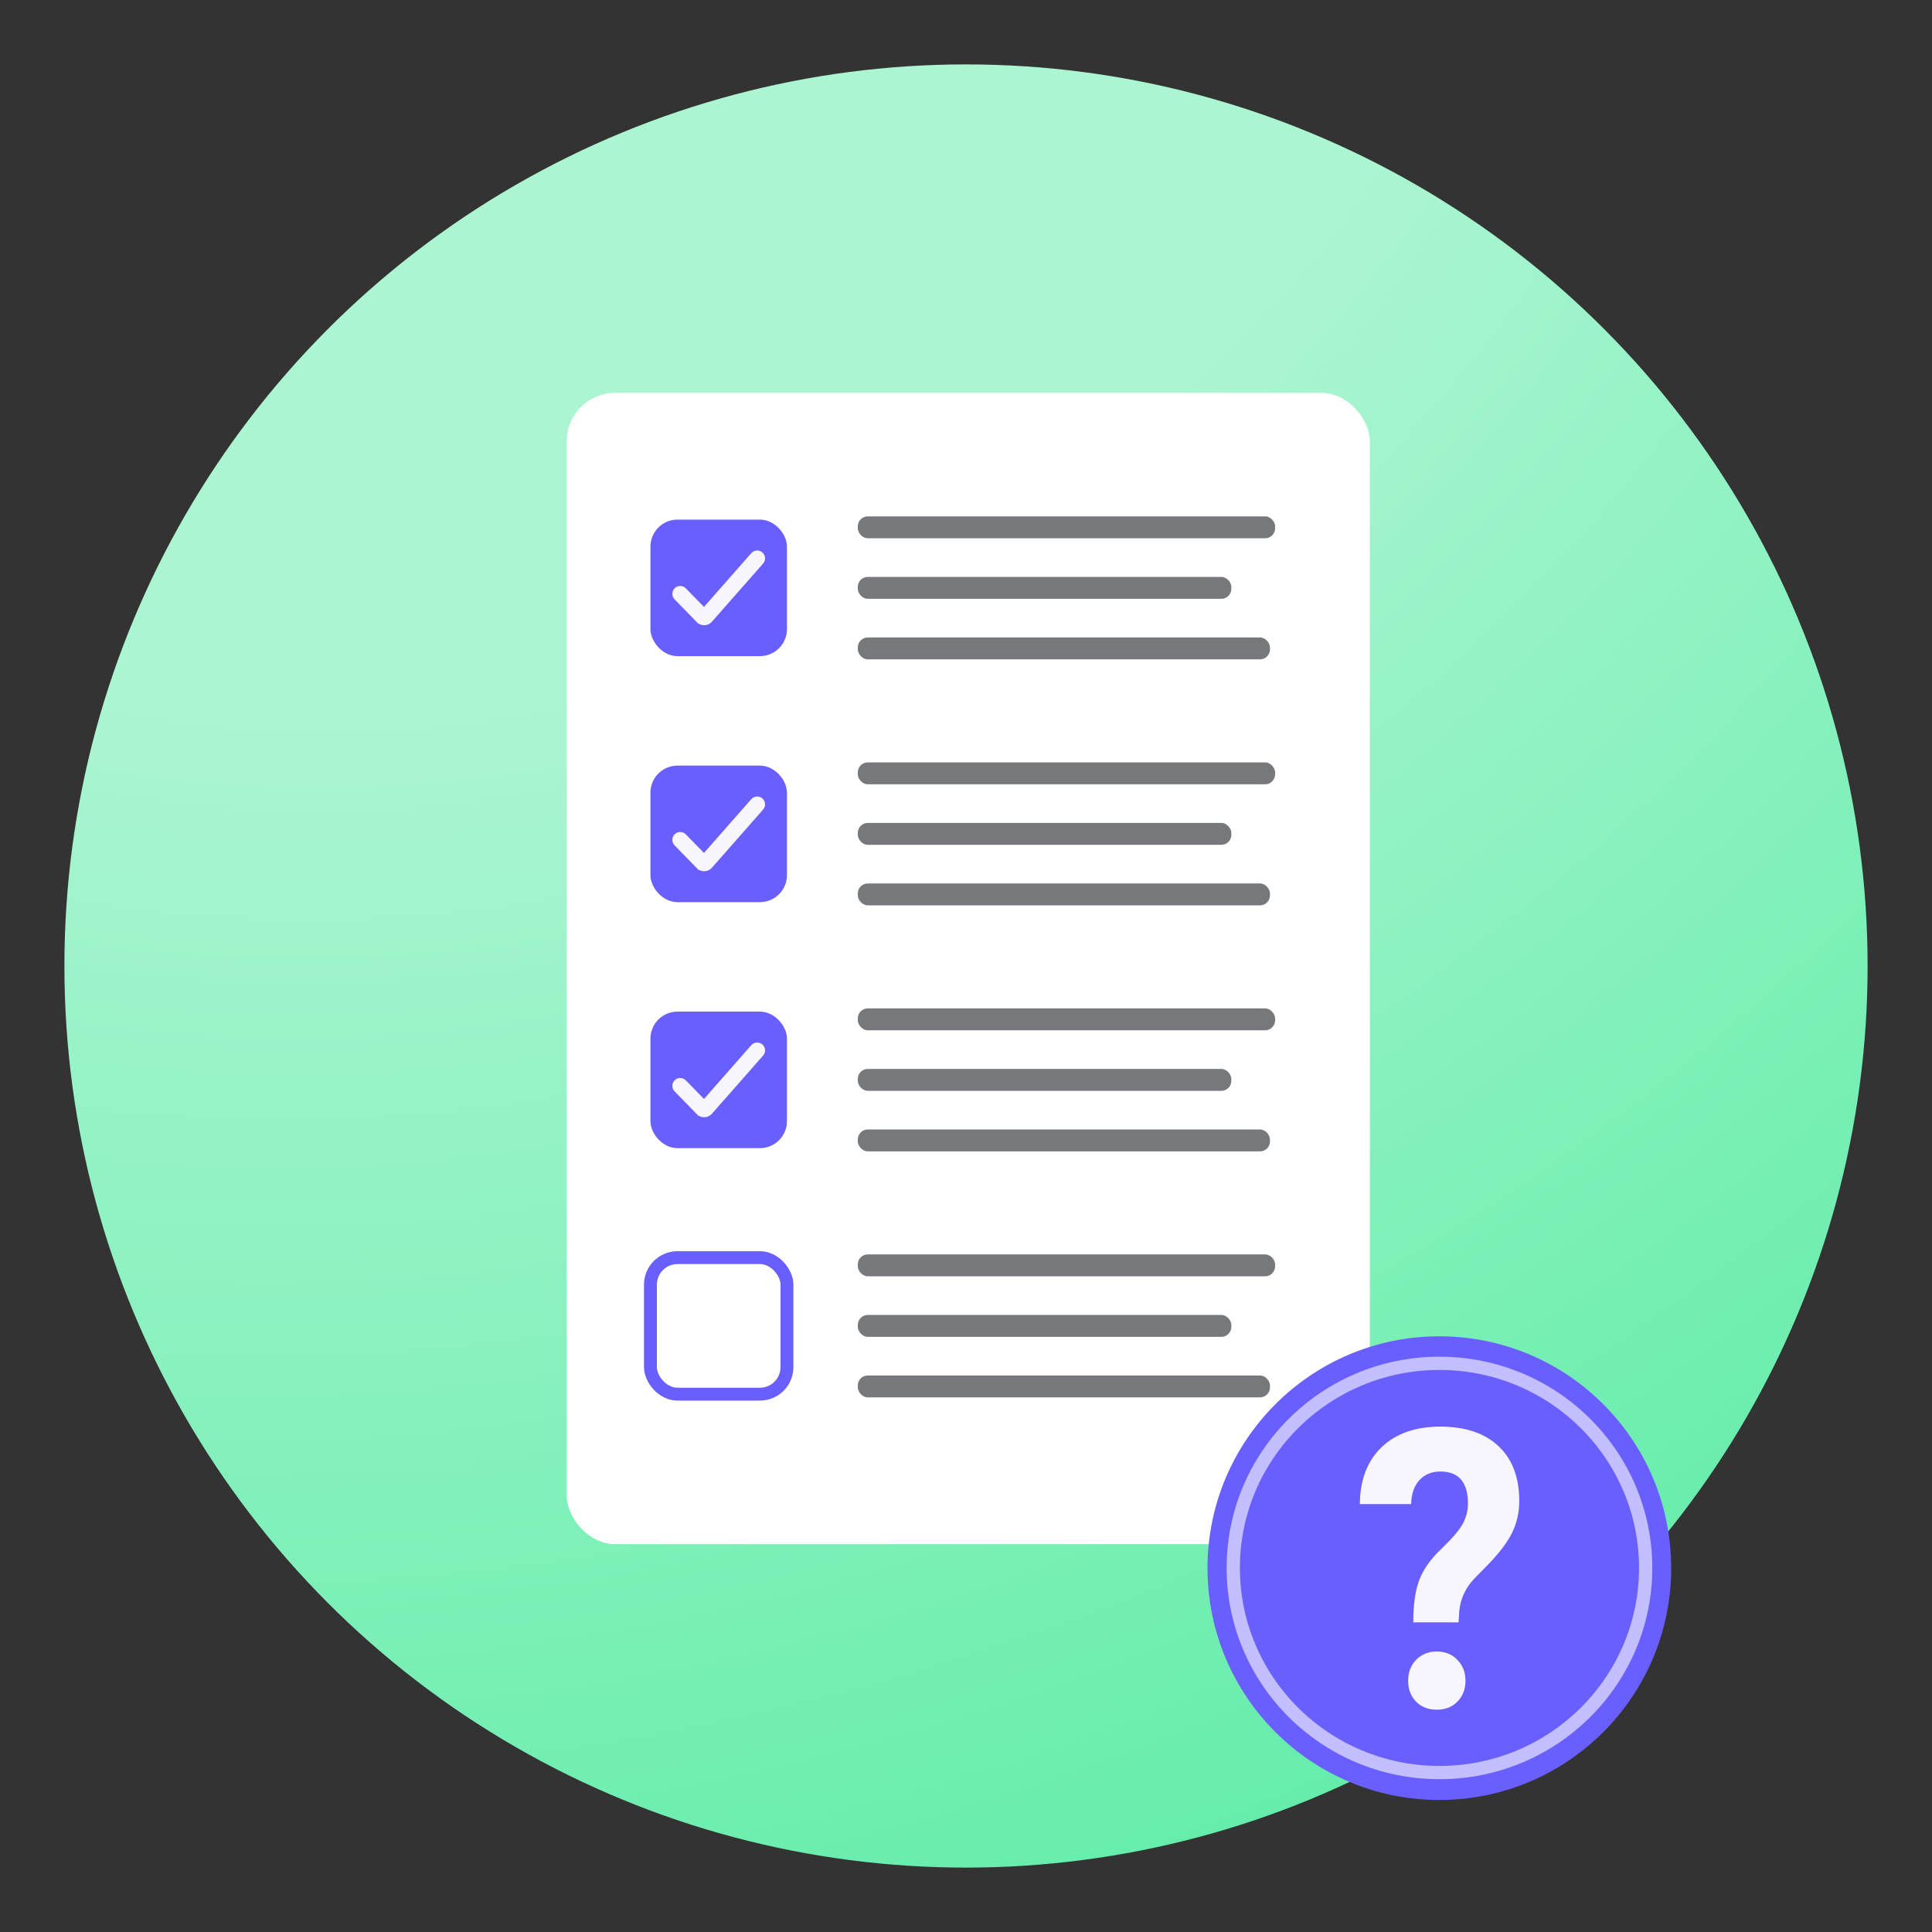 <svg width="300" height="300" viewBox="0 0 300 300" fill="none" xmlns="http://www.w3.org/2000/svg">
<rect x="0" y="0" width="300" height="300" fill="#333333" stroke="none"/>
<circle cx="150" cy="150" r="140" fill="url(#paint0_radial_1616_10172)"/>
<rect x="88" y="61" width="124.71" height="178.777" rx="7.52" fill="white"/>
<rect x="101.5" y="81.184" width="20.2" height="20.2" rx="3.7" fill="#695FFF"/>
<rect x="101.5" y="81.184" width="20.2" height="20.2" rx="3.7" stroke="#695FFF"/>
<path d="M108.495 96.6C109.067 97.04 109.9 96.973 110.392 96.414L118.345 87.376C118.718 86.953 118.677 86.307 118.253 85.934C117.829 85.561 117.184 85.602 116.811 86.026L109.32 94.539L106.353 91.499C105.959 91.095 105.312 91.087 104.908 91.481C104.504 91.875 104.496 92.522 104.89 92.926L108.205 96.324L108.345 96.467L108.485 96.61L108.495 96.6Z" fill="#F7F6FF" stroke="#F7F6FF" stroke-width="0.4" stroke-linecap="round"/>
<rect x="133.2" y="80.184" width="64.8" height="3.4" rx="1.548" fill="#77787C"/>
<rect x="133.2" y="89.584" width="58" height="3.4" rx="1.548" fill="#77787C"/>
<rect x="133.2" y="98.984" width="64" height="3.4" rx="1.548" fill="#77787C"/>
<rect x="101.5" y="119.384" width="20.2" height="20.2" rx="3.7" fill="#695FFF"/>
<rect x="101.5" y="119.384" width="20.2" height="20.2" rx="3.7" stroke="#695FFF"/>
<path d="M108.495 134.8C109.067 135.24 109.9 135.173 110.392 134.614L118.345 125.576C118.718 125.153 118.677 124.507 118.253 124.134C117.829 123.761 117.184 123.802 116.811 124.226L109.32 132.739L106.353 129.699C105.959 129.295 105.312 129.287 104.908 129.681C104.504 130.075 104.496 130.722 104.89 131.126L108.205 134.524L108.345 134.667L108.485 134.81L108.495 134.8Z" fill="#F7F6FF" stroke="#F7F6FF" stroke-width="0.4" stroke-linecap="round"/>
<rect x="133.2" y="118.384" width="64.8" height="3.4" rx="1.548" fill="#77787C"/>
<rect x="133.2" y="127.784" width="58" height="3.4" rx="1.548" fill="#77787C"/>
<rect x="133.2" y="137.184" width="64" height="3.4" rx="1.548" fill="#77787C"/>
<rect x="101.5" y="157.584" width="20.2" height="20.2" rx="3.7" fill="#695FFF"/>
<rect x="101.5" y="157.584" width="20.2" height="20.2" rx="3.7" stroke="#695FFF"/>
<path d="M108.495 173C109.067 173.44 109.9 173.373 110.392 172.814L118.345 163.776C118.718 163.353 118.677 162.707 118.253 162.334C117.829 161.961 117.184 162.002 116.811 162.426L109.32 170.939L106.353 167.899C105.959 167.495 105.312 167.487 104.908 167.881C104.504 168.275 104.496 168.922 104.89 169.326L108.205 172.724L108.345 172.867L108.485 173.01L108.495 173Z" fill="#F7F6FF" stroke="#F7F6FF" stroke-width="0.4" stroke-linecap="round"/>
<rect x="133.2" y="156.584" width="64.8" height="3.4" rx="1.548" fill="#77787C"/>
<rect x="133.2" y="165.984" width="58" height="3.4" rx="1.548" fill="#77787C"/>
<rect x="133.2" y="175.384" width="64" height="3.4" rx="1.548" fill="#77787C"/>
<rect x="101" y="195.284" width="21.2" height="21.2" rx="4.2" stroke="#695FFF" stroke-width="2"/>
<rect x="133.2" y="194.784" width="64.8" height="3.4" rx="1.548" fill="#77787C"/>
<rect x="133.2" y="204.184" width="58" height="3.4" rx="1.548" fill="#77787C"/>
<rect x="133.2" y="213.584" width="64" height="3.4" rx="1.548" fill="#77787C"/>
<circle cx="223.5" cy="243.5" r="36" fill="#695FFF"/>
<path d="M255.536 243.468C255.536 261.008 241.209 275.241 223.519 275.241C205.829 275.241 191.501 261.008 191.501 243.468C191.501 225.928 205.829 211.696 223.519 211.696C241.209 211.696 255.536 225.928 255.536 243.468Z" stroke="white" stroke-opacity="0.6" stroke-width="2.058"/>
<path d="M219.453 251.922C219.453 249.165 219.764 246.969 220.387 245.334C221.01 243.7 222.145 242.095 223.794 240.519C225.461 238.924 226.569 237.634 227.118 236.65C227.668 235.645 227.942 234.592 227.942 233.489C227.942 230.161 226.514 228.496 223.656 228.496C222.301 228.496 221.211 228.949 220.387 229.855C219.581 230.742 219.16 231.972 219.123 233.548H211.156C211.192 229.786 212.319 226.842 214.535 224.715C216.77 222.588 219.81 221.525 223.656 221.525C227.539 221.525 230.552 222.539 232.695 224.568C234.838 226.576 235.91 229.422 235.91 233.105C235.91 234.779 235.562 236.364 234.866 237.861C234.17 239.338 232.952 240.982 231.212 242.794L228.986 245.069C227.594 246.506 226.798 248.19 226.596 250.12L226.486 251.922H219.453ZM218.656 260.991C218.656 259.671 219.068 258.588 219.893 257.741C220.735 256.875 221.807 256.442 223.107 256.442C224.407 256.442 225.47 256.875 226.294 257.741C227.137 258.588 227.558 259.671 227.558 260.991C227.558 262.291 227.146 263.364 226.321 264.211C225.516 265.058 224.444 265.481 223.107 265.481C221.77 265.481 220.689 265.058 219.865 264.211C219.059 263.364 218.656 262.291 218.656 260.991Z" fill="#F7F6FF"/>
<defs>
<radialGradient id="paint0_radial_1616_10172" cx="0" cy="0" r="1" gradientUnits="userSpaceOnUse" gradientTransform="translate(69.03 -49.763) rotate(59.115) scale(395.745 442.649)">
<stop offset="0.397" stop-color="#ABF5D1"/>
<stop offset="1" stop-color="#57EBA3"/>
</radialGradient>
</defs>
</svg>
